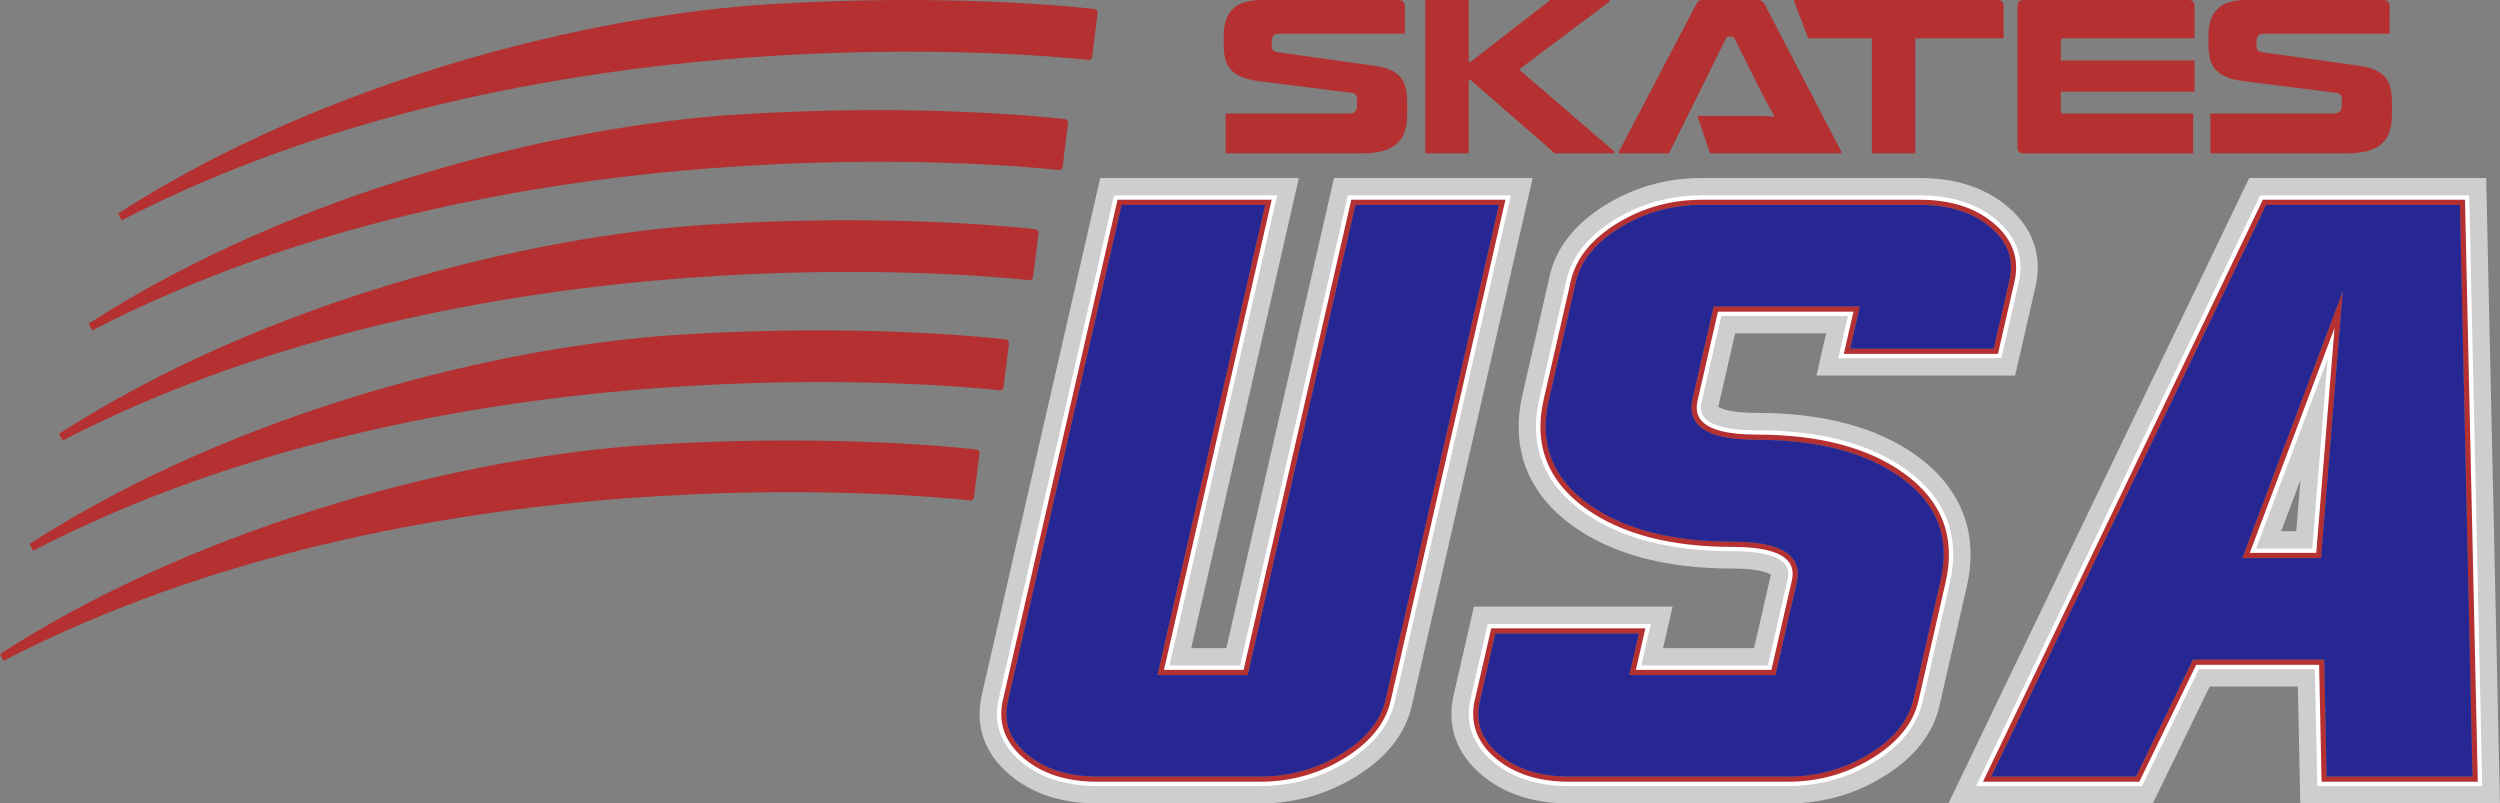 <svg viewBox="0 0 963.61 309.68" xmlns="http://www.w3.org/2000/svg" data-sanitized-data-name="Layer 2" data-name="Layer 2" id="Layer_2">
  <rect x="0" y="0" width="963.61" height="309.68" fill="#808080" stroke="none"/>
  <defs>
    <style>
      .cls-1 {
        fill: #cecece;
      }

      .cls-1, .cls-2, .cls-3, .cls-4 {
        stroke-width: 0px;
      }

      .cls-2 {
        fill: #b53030;
      }

      .cls-3 {
        fill: #272793;
      }

      .cls-4 {
        fill: #fff;
      }
    </style>
  </defs>
  <g data-sanitized-data-name="Layer 1" data-name="Layer 1" id="Layer_1-2">
    <g>
      <g>
        <path d="M541.75,33.61c-.43-1.62-1.16-2.99-2.19-4.1-1.03-1.11-2.35-2-3.98-2.68-1.62-.68-3.6-1.18-5.93-1.5l-36.7-5.12c-1.08-.16-1.81-.41-2.19-.73-.38-.32-.57-1.06-.57-2.19v-1.46c0-.92.22-1.62.65-2.11.43-.49,1.22-.73,2.35-.73h48.31V2.6C541.5.87,540.66,0,538.99,0h-52.53C481.15,0,477.36,1.18,475.09,3.53s-3.41,5.67-3.41,9.95v4.14c0,2.17.24,4.03.73,5.6.49,1.57,1.27,2.9,2.35,3.98,1.08,1.08,2.48,1.95,4.18,2.6,1.71.65,3.75,1.14,6.13,1.46l35.4,4.47c1.03.11,1.72.37,2.07.77.35.41.53,1.12.53,2.15v1.62c0,1.3-.23,2.21-.69,2.72-.46.51-1.39.77-2.8.77h-47.17v15.35h52.61c3.25,0,5.98-.32,8.2-.97,2.22-.65,4.01-1.61,5.36-2.88,1.35-1.27,2.33-2.84,2.92-4.71.6-1.87.89-4.02.89-6.46v-4.71c0-2.22-.22-4.14-.65-5.76Z" class="cls-2"></path>
        <path d="M921.32,33.61c-.43-1.62-1.16-2.99-2.19-4.1-1.03-1.11-2.35-2-3.98-2.68-1.62-.68-3.6-1.18-5.93-1.5l-36.7-5.12c-1.08-.16-1.81-.41-2.19-.73-.38-.32-.57-1.06-.57-2.19v-1.46c0-.92.22-1.62.65-2.11.43-.49,1.22-.73,2.35-.73h48.31V2.6C921.08.87,920.24,0,918.56,0h-52.53C860.73,0,856.94,1.18,854.66,3.53c-2.27,2.35-3.41,5.67-3.41,9.95v4.14c0,2.17.24,4.03.73,5.6.49,1.57,1.27,2.9,2.35,3.98,1.08,1.08,2.48,1.95,4.18,2.6,1.71.65,3.75,1.14,6.13,1.46l35.4,4.47c1.03.11,1.72.37,2.07.77.35.41.53,1.12.53,2.15v1.62c0,1.3-.23,2.21-.69,2.72-.46.51-1.39.77-2.8.77h-47.17v15.35h52.61c3.25,0,5.98-.32,8.2-.97,2.22-.65,4.01-1.61,5.36-2.88,1.35-1.27,2.33-2.84,2.92-4.71.6-1.87.89-4.02.89-6.46v-4.71c0-2.22-.22-4.14-.65-5.76Z" class="cls-2"></path>
        <path d="M566.1,0v23.95h.57L597.61,0h22.73v.65l-34.83,26.14,36.78,31.67v.65h-22.98l-32.64-28.42h-.57v28.42h-16.73V0h16.73Z" class="cls-2"></path>
        <path d="M643.32,59.11h-19.32v-.65l29.64-56.51c.38-.76.76-1.27,1.14-1.54C655.15.14,655.79,0,656.72,0h20.38C678.01,0,678.68.14,679.08.41c.41.27.82.79,1.26,1.54l29.39,56.51v.65h-50.58l-4.35-12.83-.52-1.62h21.07c1.27,0,2.4.01,3.37.04.97.03,1.84.07,2.6.12.76.05,2.04.11,2.74.16l-.31-.57c-.32-.6-.66-1.18-1.01-1.75-.35-.57-.74-1.26-1.18-2.07-.43-.81-.95-1.79-1.54-2.92-.6-1.14-1.33-2.57-2.19-4.3l-9.34-18.67c-.22-.38-.6-.57-1.14-.57h-.97c-.49,0-.84.19-1.06.57l-22,44.41Z" class="cls-2"></path>
        <path d="M769.9,0h-78.35v.65l5.44,14.13h24.52v44.33h16.73V14.78h34.02V2.44C772.25.81,771.47,0,769.9,0Z" class="cls-2"></path>
        <path d="M794.54,15.14c.13-.24.42-.37.85-.37h50.5V2.44C845.9.81,845.08,0,843.46,0h-63.49C778.4,0,777.61.81,777.61,2.44v54.24c0,1.62.78,2.44,2.35,2.44h65.36v-15.35h-49.85c-.76,0-1.14-.38-1.14-1.14v-7.31h51.56v-12.02h-51.56v-7.39c0-.27.07-.53.2-.77Z" class="cls-2"></path>
      </g>
      <g>
        <path d="M579.01,77.99l-43.98,191.97c-1.93,8.41-7.79,15.59-17.57,21.55-9.65,5.87-20.23,8.8-31.72,8.8h-62.79c-11.5,0-20.73-2.93-27.69-8.8-7.06-5.96-9.62-13.14-7.7-21.55l43.98-191.97h57.36l-41.51,181.2h32.75l41.51-181.2h57.36M590.76,68.62h-76.57l-1.67,7.27-39.84,173.93h-13.54l38.89-169.74,2.62-11.46h-76.57l-1.67,7.27-43.98,191.97c-2.73,11.9,1,22.55,10.79,30.8,8.67,7.31,20.01,11.01,33.73,11.01h62.79c13.18,0,25.49-3.42,36.59-10.17,11.99-7.3,19.33-16.54,21.83-27.46l43.98-191.97,2.62-11.46h0Z" class="cls-1"></path>
        <path d="M579.01,77.99l-43.98,191.97c-1.93,8.41-7.79,15.59-17.57,21.55-9.65,5.87-20.23,8.8-31.72,8.8h-62.79c-11.5,0-20.73-2.93-27.69-8.8-7.06-5.96-9.62-13.14-7.7-21.55l43.98-191.97h57.36l-41.51,181.2h32.75l41.51-181.2h57.36M582.37,75.31h-62.85l-.48,2.08-41.03,179.12h-27.26l40.76-177.93.75-3.27h-62.85l-.48,2.08-43.98,191.97c-2.16,9.43.73,17.57,8.58,24.19,7.43,6.26,17.32,9.43,29.41,9.43h62.79c11.94,0,23.08-3.09,33.11-9.19,10.38-6.32,16.7-14.14,18.79-23.24l43.98-191.97.75-3.27h0Z" class="cls-4"></path>
        <path d="M485.74,301.32h-62.79c-11.68,0-21.22-3.04-28.34-9.04-7.34-6.19-10.04-13.77-8.03-22.54l44.16-192.75h59.42l-41.51,181.2h30.69l41.51-181.2h59.42l-44.26,193.2c-1.98,8.64-8.04,16.11-18.03,22.18-9.77,5.94-20.62,8.95-32.24,8.95ZM432.34,78.99l-43.8,191.19c-1.85,8.09.56,14.81,7.36,20.56,6.75,5.68,15.84,8.57,27.04,8.57h62.79c11.25,0,21.75-2.91,31.2-8.66,9.5-5.78,15.26-12.82,17.11-20.92l43.7-190.75h-55.3l-41.51,181.2h-34.81l41.51-181.2h-55.3Z" class="cls-2"></path>
        <path d="M534.05,269.74l43.7-190.75h-55.3l-41.51,181.2h-34.81l41.51-181.2h-55.3l-43.8,191.19c-1.85,8.09.56,14.81,7.36,20.56,6.75,5.68,15.84,8.57,27.04,8.57h62.79c11.25,0,21.75-2.91,31.2-8.66,9.5-5.78,15.26-12.82,17.11-20.92Z" class="cls-3"></path>
        <path d="M740.09,77.99c11.49,0,20.72,2.94,27.69,8.8,7.06,5.96,9.62,13.14,7.7,21.55l-6.2,27.05h-57.36l3.73-16.27h-54.29l-8.04,35.08c-2.19,9.55,5.77,14.32,23.86,14.32,23.67,0,42.3,4.86,55.9,14.59,14.47,10.34,19.77,24,15.87,41l-10.51,45.86c-1.93,8.41-7.78,15.59-17.57,21.55-9.65,5.87-20.23,8.8-31.72,8.8h-84.33c-11.5,0-20.73-2.93-27.69-8.8-7.06-5.96-9.62-13.14-7.7-21.55l6.14-26.78h57.36l-3.67,16.01h54.29l8.04-35.08c2.19-9.55-5.77-14.32-23.86-14.32-23.67,0-42.31-4.86-55.9-14.59-14.48-10.33-19.77-24-15.87-41l10.51-45.86c1.93-8.41,7.78-15.59,17.57-21.55,9.65-5.87,20.22-8.8,31.72-8.8h84.33M740.09,68.62h-84.33c-13.18,0-25.49,3.42-36.59,10.17-11.98,7.3-19.33,16.53-21.83,27.46l-10.51,45.86c-4.73,20.66,2.03,38.19,19.56,50.71,15.14,10.83,35.78,16.33,61.34,16.33,10.35,0,13.9,1.71,14.83,2.32-.02.14-.05.32-.1.55l-6.37,27.81h-35.07l1.04-4.55,2.62-11.46h-76.57l-1.67,7.27-6.14,26.78c-2.72,11.89,1,22.54,10.78,30.8,8.67,7.31,20.01,11.01,33.73,11.01h84.33c13.18,0,25.49-3.42,36.58-10.17,11.99-7.3,19.33-16.53,21.83-27.46l10.51-45.86c4.73-20.65-2.03-38.19-19.56-50.71-15.15-10.83-35.79-16.33-61.34-16.33-10.35,0-13.9-1.71-14.83-2.32.02-.14.05-.32.1-.55l6.37-27.81h35.07l-1.1,4.82-2.62,11.46h76.57l1.67-7.27,6.2-27.05c2.72-11.89-1-22.54-10.78-30.8-8.68-7.31-20.02-11.01-33.73-11.01h0Z" class="cls-1"></path>
        <path d="M740.09,77.99c11.49,0,20.72,2.94,27.69,8.8,7.06,5.96,9.62,13.14,7.7,21.55l-6.2,27.05h-57.36l3.73-16.27h-54.29l-8.04,35.08c-2.19,9.55,5.77,14.32,23.86,14.32,23.67,0,42.3,4.86,55.9,14.59,14.47,10.34,19.77,24,15.87,41l-10.51,45.86c-1.93,8.41-7.78,15.59-17.57,21.55-9.65,5.87-20.23,8.8-31.72,8.8h-84.33c-11.5,0-20.73-2.93-27.69-8.8-7.06-5.96-9.62-13.14-7.7-21.55l6.14-26.78h57.36l-3.67,16.01h54.29l8.04-35.08c2.19-9.55-5.77-14.32-23.86-14.32-23.67,0-42.31-4.86-55.9-14.59-14.48-10.33-19.77-24-15.87-41l10.51-45.86c1.93-8.41,7.78-15.59,17.57-21.55,9.65-5.87,20.22-8.8,31.72-8.8h84.33M740.09,75.31h-84.33c-11.94,0-23.08,3.09-33.11,9.19-10.38,6.32-16.7,14.14-18.79,23.24l-10.51,45.86c-4.14,18.07,1.56,32.8,16.93,43.77,13.99,10.01,33.32,15.08,57.45,15.08,13.49,0,18.5,2.73,20.32,5.02,1.21,1.52,1.51,3.49.93,6.03l-7.56,33.01h-48.8l2.92-12.73.75-3.27h-62.85l-.48,2.08-6.14,26.78c-2.16,9.43.73,17.57,8.58,24.19,7.43,6.26,17.32,9.43,29.41,9.43h84.33c11.94,0,23.08-3.09,33.11-9.19,10.38-6.32,16.7-14.14,18.79-23.24l10.51-45.86c4.14-18.07-1.56-32.79-16.93-43.77-13.99-10.01-33.32-15.08-57.45-15.08-13.49,0-18.5-2.73-20.32-5.02-1.21-1.52-1.51-3.49-.93-6.03l7.56-33.01h48.8l-2.98,13-.75,3.27h62.85l.48-2.08,6.2-27.05c2.16-9.42-.73-17.56-8.58-24.19-7.43-6.26-17.33-9.43-29.41-9.43h0Z" class="cls-4"></path>
        <path d="M689.16,301.32h-84.33c-11.68,0-21.22-3.04-28.33-9.04-7.33-6.19-10.03-13.77-8.03-22.54l6.32-27.56h59.42l-3.67,16.01h52.23l7.86-34.3c.7-3.07.29-5.5-1.25-7.44-2.99-3.75-10.27-5.65-21.63-5.65-23.78,0-42.78-4.97-56.48-14.77-14.77-10.54-20.24-24.69-16.27-42.04l10.5-45.86c1.98-8.64,8.05-16.11,18.03-22.18,9.77-5.94,20.62-8.95,32.24-8.95h84.33c11.68,0,21.21,3.04,28.34,9.04,7.33,6.19,10.03,13.78,8.03,22.54h0s-6.37,27.82-6.37,27.82h-59.42l3.73-16.27h-52.23l-7.86,34.3c-.7,3.07-.29,5.5,1.25,7.44,2.99,3.75,10.26,5.65,21.63,5.65,23.77,0,42.78,4.97,56.48,14.77,14.77,10.55,20.24,24.69,16.27,42.04l-10.5,45.86c-1.98,8.65-8.05,16.11-18.03,22.18-9.77,5.94-20.62,8.95-32.24,8.95ZM576.38,244.18l-5.96,26c-1.85,8.09.56,14.81,7.36,20.56,6.75,5.68,15.84,8.57,27.04,8.57h84.33c11.25,0,21.75-2.91,31.2-8.66,9.5-5.78,15.26-12.82,17.11-20.92l10.5-45.86c3.83-16.71-1.23-29.78-15.48-39.96-13.36-9.55-31.97-14.4-55.32-14.4-12.18,0-19.76-2.1-23.2-6.41-1.92-2.42-2.48-5.49-1.64-9.14l8.22-35.86h56.35l-3.73,16.27h55.3l6.02-26.27c1.85-8.08-.56-14.81-7.36-20.56-6.75-5.68-15.85-8.57-27.04-8.57h-84.33c-11.25,0-21.75,2.91-31.2,8.66-9.5,5.78-15.26,12.82-17.11,20.92l-10.5,45.86c-3.78,16.48,1.43,29.93,15.48,39.96,13.35,9.56,31.96,14.4,55.31,14.4,12.18,0,19.76,2.1,23.2,6.41,1.93,2.42,2.48,5.49,1.64,9.14l-8.22,35.86h-56.35l3.67-16.01h-55.3Z" class="cls-2"></path>
        <path d="M767.13,87.56c-6.75-5.68-15.85-8.57-27.04-8.57h-84.33c-11.25,0-21.75,2.91-31.2,8.66-9.5,5.78-15.26,12.82-17.11,20.92l-10.5,45.86c-3.78,16.48,1.43,29.93,15.48,39.96,13.35,9.56,31.96,14.4,55.31,14.4,12.18,0,19.76,2.1,23.2,6.41,1.93,2.42,2.48,5.49,1.64,9.14l-8.22,35.86h-56.35l3.67-16.01h-55.3l-5.96,26c-1.85,8.09.56,14.81,7.36,20.56,6.75,5.68,15.84,8.57,27.04,8.57h84.33c11.25,0,21.75-2.91,31.2-8.66,9.5-5.78,15.26-12.82,17.11-20.92l10.5-45.86c3.83-16.71-1.23-29.78-15.48-39.96-13.36-9.55-31.97-14.4-55.32-14.4-12.18,0-19.76-2.1-23.2-6.41-1.92-2.42-2.48-5.49-1.64-9.14l8.22-35.86h56.35l-3.73,16.27h55.3l6.02-26.27c1.85-8.08-.56-14.81-7.36-20.56Z" class="cls-3"></path>
        <path d="M949.14,77.99l4.89,222.33h-58.21l-.94-45.07h-48.99l-21.93,45.07h-58.04l106.93-222.33h76.31M901.42,119.38l-35.7,94.74h28l7.7-94.74M958.3,68.62h-91.36l-2.55,5.31-106.93,222.33-6.46,13.42h78.79l2.56-5.27,19.37-39.8h33.97l.75,35.9.19,9.17h76.96l-.21-9.57-4.89-222.33-.2-9.16h0ZM879.26,204.75l7.43-19.72-1.6,19.72h-5.83Z" class="cls-1"></path>
        <path d="M949.14,77.99l4.89,222.33h-58.21l-.94-45.07h-48.99l-21.93,45.07h-58.04l106.93-222.33h76.31M865.72,214.11h28l7.7-94.74-35.7,94.74M951.76,75.31h-80.61l-.73,1.52-106.93,222.33-1.84,3.84h63.97l.73-1.5,21.2-43.56h44.7l.89,42.45.05,2.62h63.57l-.06-2.73-4.89-222.33-.06-2.62h0ZM869.59,211.44l27.62-73.3-5.96,73.3h-21.66Z" class="cls-4"></path>
        <path d="M955.06,301.32h-60.22l-.94-45.07h-47.39l-21.93,45.07h-60.27l.69-1.44,107.2-222.89h77.92l.02.98,4.91,223.35ZM896.8,299.31h56.21l-4.85-220.32h-74.69l-105.96,220.32h55.82l21.93-45.07h50.6l.94,45.07ZM894.64,215.12h-30.37l38.73-102.78-8.36,102.78ZM867.17,213.11h25.62l7.05-86.7-32.67,86.7Z" class="cls-2"></path>
        <path d="M895.86,254.24l.94,45.07h56.21l-4.85-220.32h-74.69l-105.96,220.32h55.82l21.93-45.07h50.6ZM903,112.34l-8.36,102.78h-30.37l38.73-102.78Z" class="cls-3"></path>
      </g>
      <g>
        <path d="M46.88,84.89l-1.34-2.6C125.87,30.54,227.88,5.93,295.87,1.68c67.97-4.25,117.23.79,126.02,1.8.74.08,1.26.75,1.17,1.49l-2.11,16.96c-.09.73-.74,1.24-1.46,1.17-17.8-1.94-212.88-20.75-372.6,61.81Z" class="cls-2"></path>
        <path d="M35.5,127.34l-1.34-2.6c80.33-51.75,182.34-76.37,250.33-80.62,67.97-4.25,117.23.79,126.02,1.8.74.08,1.26.75,1.17,1.49l-2.11,16.96c-.09.73-.74,1.24-1.46,1.17-17.8-1.94-212.88-20.75-372.6,61.81Z" class="cls-2"></path>
        <path d="M24.11,169.79l-1.34-2.6c80.33-51.75,182.34-76.37,250.33-80.62,67.97-4.25,117.23.79,126.02,1.8.74.08,1.26.75,1.17,1.49l-2.11,16.96c-.09.73-.74,1.24-1.46,1.17-17.8-1.94-212.88-20.75-372.6,61.81Z" class="cls-2"></path>
        <path d="M12.73,212.24l-1.34-2.6c80.33-51.75,182.34-76.37,250.33-80.62,67.97-4.25,117.23.79,126.02,1.8.74.08,1.26.75,1.17,1.49l-2.11,16.96c-.09.73-.74,1.24-1.46,1.17-17.8-1.94-212.88-20.75-372.6,61.81Z" class="cls-2"></path>
        <path d="M1.34,254.68l-1.34-2.6c80.33-51.75,182.34-76.37,250.33-80.62,67.97-4.25,117.23.79,126.02,1.8.74.08,1.26.75,1.17,1.49l-2.11,16.96c-.09.73-.74,1.24-1.46,1.17-17.8-1.94-212.88-20.75-372.6,61.81Z" class="cls-2"></path>
      </g>
    </g>
  </g>
</svg>